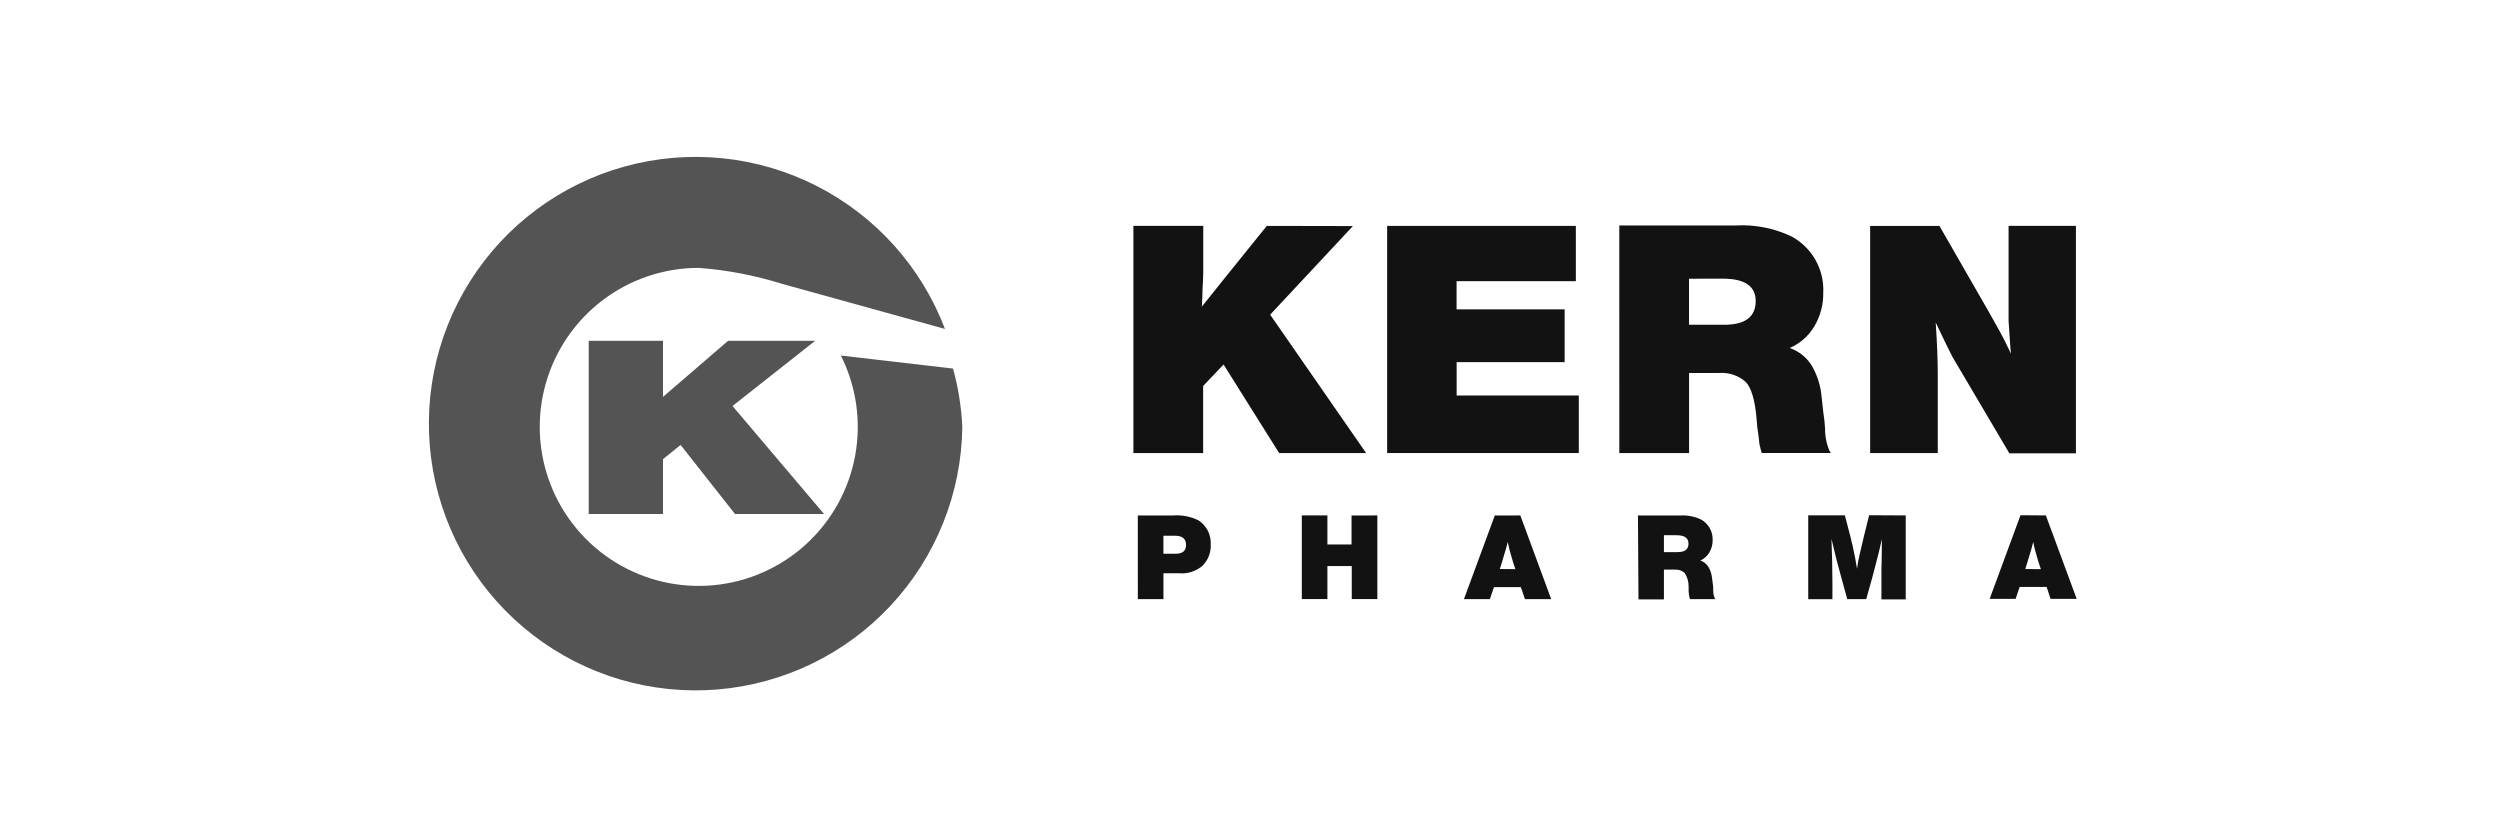 <?xml version="1.0" encoding="UTF-8"?> <svg xmlns="http://www.w3.org/2000/svg" width="239" height="80" viewBox="0 0 239 80" fill="none"><path d="M91.109 35.234L80.386 33.989C81.871 36.945 82.35 40.305 81.753 43.559C81.155 46.812 79.512 49.782 77.073 52.017C74.634 54.252 71.533 55.631 68.24 55.944C64.947 56.257 61.641 55.488 58.825 53.752C56.009 52.016 53.836 49.409 52.636 46.327C51.435 43.244 51.273 39.854 52.174 36.671C53.075 33.488 54.989 30.686 57.627 28.689C60.265 26.693 63.482 25.611 66.79 25.609C69.496 25.811 72.171 26.323 74.76 27.134L90.338 31.446C88.084 25.51 83.695 20.628 78.031 17.756C72.368 14.885 65.836 14.23 59.715 15.919C53.593 17.609 48.323 21.522 44.934 26.892C41.546 32.263 40.283 38.705 41.393 44.957C42.503 51.21 45.906 56.823 50.936 60.699C55.966 64.575 62.261 66.435 68.59 65.914C74.919 65.394 80.826 62.531 85.155 57.885C89.484 53.239 91.925 47.145 91.998 40.795C91.907 38.913 91.609 37.046 91.109 35.229" fill="#0F0F0F" fill-opacity="0.71"></path><path d="M56.28 49.138H63.383V43.894L65.064 42.536L70.264 49.137H78.778L70.028 38.813L77.933 32.578H69.607L63.383 37.94V32.578H56.28V49.138Z" fill="#0F0F0F" fill-opacity="0.71"></path><path fill-rule="evenodd" clip-rule="evenodd" d="M160.663 49.281C161.337 49.245 162.009 49.376 162.619 49.664C162.97 49.858 163.259 50.146 163.455 50.495C163.651 50.845 163.746 51.242 163.729 51.642C163.734 52.054 163.626 52.459 163.416 52.813C163.216 53.153 162.914 53.423 162.554 53.584C162.888 53.696 163.17 53.926 163.346 54.231C163.508 54.515 163.614 54.828 163.658 55.152C163.673 55.222 163.7 55.454 163.749 55.848L163.782 56.123V56.412C163.776 56.684 163.829 56.954 163.937 57.204L163.998 57.274H161.566C161.527 57.169 161.497 57.061 161.475 56.951C161.475 56.903 161.459 56.757 161.432 56.52V56.079C161.439 55.614 161.306 55.157 161.049 54.769C160.919 54.654 160.766 54.568 160.601 54.514C160.436 54.46 160.262 54.441 160.089 54.457H159.071V57.303H156.638L156.589 49.281H160.663ZM159.071 51.167V52.781H160.406C161.084 52.781 161.419 52.509 161.419 51.97C161.419 51.431 161.035 51.167 160.276 51.167H159.071Z" fill="#121212"></path><path d="M182.187 49.275V57.303H179.864V54.306C179.864 54.075 179.902 53.492 179.902 52.565V51.547C179.722 52.388 179.542 53.131 179.362 53.789L179.016 55.119L178.412 57.275H176.597L176.021 55.179L175.552 53.427C175.466 53.082 175.309 52.447 175.089 51.52C175.146 52.97 175.179 54.378 175.179 55.729V57.283H172.867V49.263H176.369L176.909 51.337C177.044 51.865 177.195 52.525 177.351 53.336C177.381 53.497 177.441 53.829 177.532 54.37C177.591 53.919 177.676 53.468 177.779 53.018C177.854 52.684 177.99 52.102 178.189 51.272L178.69 49.256L182.187 49.275Z" fill="#121212"></path><path fill-rule="evenodd" clip-rule="evenodd" d="M112.136 49.278C112.984 49.212 113.834 49.378 114.594 49.758C114.972 50.008 115.277 50.354 115.479 50.759C115.681 51.165 115.774 51.617 115.747 52.07C115.762 52.439 115.7 52.808 115.567 53.153C115.434 53.498 115.231 53.812 114.971 54.075C114.668 54.339 114.314 54.539 113.932 54.664C113.55 54.79 113.146 54.839 112.745 54.807H111.225V57.274H108.778L108.775 49.278H112.136ZM111.223 51.219V52.936H112.394C113.051 52.936 113.385 52.678 113.385 52.096C113.385 51.514 113.036 51.218 112.346 51.218L111.223 51.219Z" fill="#121212"></path><path fill-rule="evenodd" clip-rule="evenodd" d="M148.293 57.274H145.782L145.399 56.131H142.822L142.434 57.274H139.955L142.903 49.278L145.344 49.275L148.293 57.274ZM144.138 51.81C144.077 52.124 143.889 52.754 143.598 53.703L143.382 54.397L144.873 54.411L144.631 53.683C144.529 53.34 144.421 52.985 144.318 52.602C144.283 52.468 144.228 52.198 144.138 51.81Z" fill="#121212"></path><path d="M126.9 49.275V52.048H129.207V49.278L131.674 49.275V57.272H129.228V54.118H126.9V57.272H124.454V49.275H126.9Z" fill="#121212"></path><path fill-rule="evenodd" clip-rule="evenodd" d="M195.584 49.275L198.532 57.253H196.038L195.655 56.111H193.079L192.691 57.253H190.212L193.159 49.256L195.584 49.275ZM194.373 51.811C194.311 52.124 194.129 52.755 193.832 53.704L193.617 54.398L195.108 54.412L194.866 53.684C194.764 53.341 194.661 52.986 194.553 52.603C194.523 52.468 194.463 52.199 194.373 51.811Z" fill="#121212"></path><path d="M198.459 21.596V43.338H192.097L186.638 34.091C186.523 33.845 186.34 33.483 186.098 33.009C185.947 32.702 185.593 31.975 185.052 30.827C185.185 32.777 185.251 34.426 185.251 35.773V43.316H178.785V21.601H185.413L190.09 29.744C190.16 29.852 190.473 30.413 191.039 31.436C191.455 32.172 191.859 32.964 192.247 33.812C192.22 33.59 192.171 32.997 192.111 32.017L192.021 30.686V21.596H198.459Z" fill="#121212"></path><path d="M115.032 21.596V25.971C115.032 26.254 115.005 26.828 114.962 27.696C114.962 28.02 114.94 28.553 114.897 29.313L117.22 26.413L121.105 21.596L129.338 21.612L121.427 30.082L130.603 43.316H122.288L116.972 34.846L115.021 36.899V43.311H108.353V21.596H115.032Z" fill="#121212"></path><path d="M150.651 21.596V26.88H139.248V29.574H149.58V34.62H139.255V37.811H150.933V43.311H132.611V21.596H150.651Z" fill="#121212"></path><path fill-rule="evenodd" clip-rule="evenodd" d="M165.934 21.554C167.768 21.452 169.598 21.811 171.258 22.599C172.223 23.117 173.021 23.899 173.56 24.853C174.099 25.807 174.357 26.894 174.303 27.988C174.324 29.126 174.022 30.247 173.435 31.221C172.888 32.133 172.069 32.85 171.092 33.27C171.998 33.578 172.762 34.201 173.247 35.026C173.684 35.801 173.973 36.651 174.099 37.532L174.309 39.425L174.411 40.174L174.476 40.954C174.467 41.694 174.612 42.429 174.902 43.11L175.032 43.309H168.422C168.337 43.023 168.261 42.732 168.196 42.431C168.196 42.299 168.151 41.911 168.061 41.259L167.996 40.871L167.931 40.051C167.781 38.252 167.427 37.072 166.886 36.506C166.532 36.196 166.119 35.961 165.672 35.815C165.224 35.67 164.752 35.617 164.283 35.66H161.475V43.311H154.807L154.805 21.554H165.934ZM161.47 26.645V31.043H165.08C166.917 30.984 167.84 30.231 167.845 28.797C167.851 27.362 166.804 26.641 164.719 26.641L161.47 26.645Z" fill="#121212"></path></svg> 